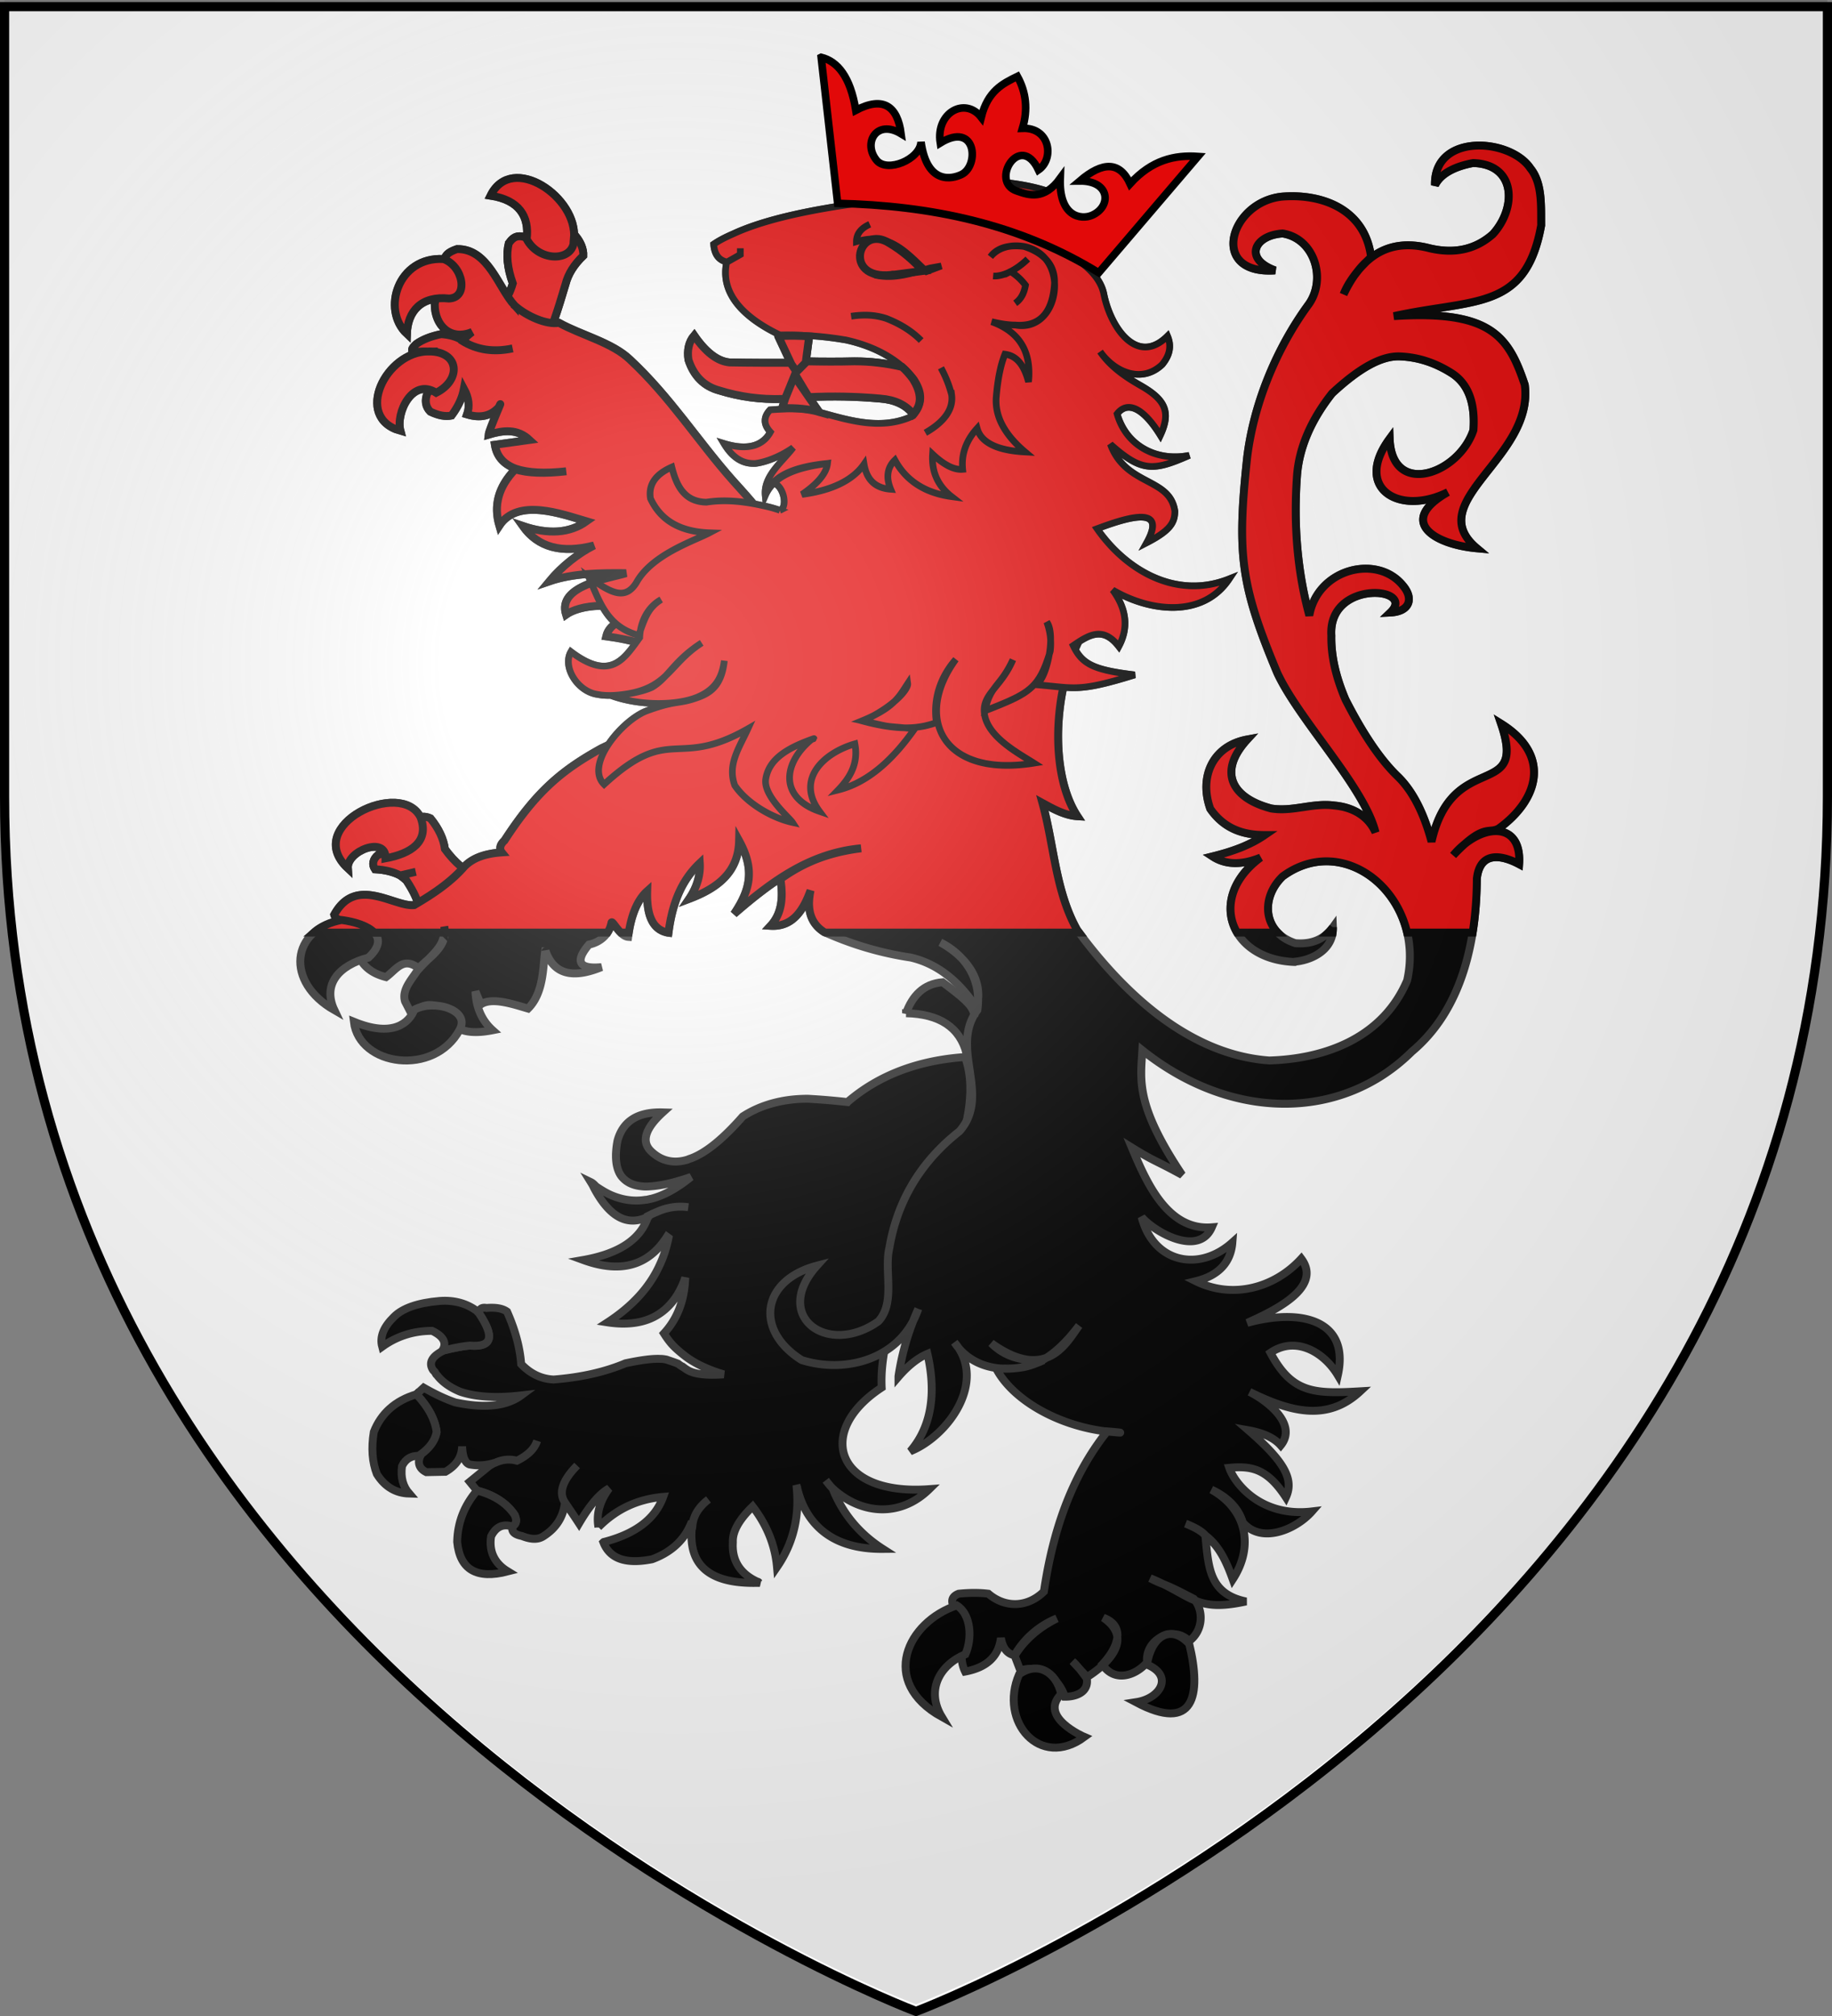 <svg xmlns="http://www.w3.org/2000/svg" xmlns:xlink="http://www.w3.org/1999/xlink" version="1.0" width="600" height="660"><rect width="100%" height="100%" fill="#808080" stroke="none"/><defs><linearGradient id="b"><stop style="stop-color:#fff;stop-opacity:.314" offset="0"/><stop style="stop-color:#fff;stop-opacity:.251" offset=".19"/><stop style="stop-color:#6b6b6b;stop-opacity:.125" offset=".6"/><stop style="stop-color:#000;stop-opacity:.125" offset="1"/></linearGradient><linearGradient id="a"><stop style="stop-color:#fd0000;stop-opacity:1" offset="0"/><stop style="stop-color:#e77275;stop-opacity:.659" offset=".5"/><stop style="stop-color:#000;stop-opacity:.323" offset="1"/></linearGradient><linearGradient id="d"><stop style="stop-color:#000;stop-opacity:1" offset="0"/><stop style="stop-color:#000;stop-opacity:0" offset="1"/></linearGradient><linearGradient id="c"><stop style="stop-color:#fff;stop-opacity:1" offset="0"/><stop style="stop-color:#fff;stop-opacity:0" offset="1"/></linearGradient><radialGradient cx="221.445" cy="226.331" r="300" fx="221.445" fy="226.331" id="f" xlink:href="#b" gradientUnits="userSpaceOnUse" gradientTransform="matrix(1.353 0 0 1.349 -77.63 -85.747)"/><pattern patternUnits="userSpaceOnUse" width="230" height="300" patternTransform="translate(1304.906 516)" id="e"><g style="stroke:#000;stroke-width:15;stroke-miterlimit:4;stroke-dasharray:none;stroke-opacity:1"><path style="opacity:1;fill:#fcef3c;fill-opacity:1;fill-rule:evenodd;stroke:#000;stroke-width:15;stroke-linecap:butt;stroke-linejoin:miter;stroke-miterlimit:4;stroke-dasharray:none;stroke-opacity:1;display:inline" d="M407.03 608.7c1.424-61.957 16.75-119.54 45.289-174.11 74.714-157.185 302.92-153.431 252.615 38.812-18.537 70.84-81.509 112.474-156.319 119.615 5.4-18.665 35.1-84.652 11.125-97.562-38.339 1.449-85.945 67.706-97.393 99.301-1.653 4.536-1.19 9.778-3.036 14.24" transform="matrix(.16 0 0 .162 .1 150.073)"/><g style="opacity:1;stroke:#000;stroke-width:15;stroke-miterlimit:4;stroke-dasharray:none;stroke-opacity:1;display:inline"><g style="fill:#fcef3c;fill-opacity:1;stroke:#000;stroke-width:15;stroke-miterlimit:4;stroke-dasharray:none;stroke-opacity:1"><path style="fill:#fcef3c;fill-opacity:1;fill-rule:evenodd;stroke:#000;stroke-width:15;stroke-linecap:butt;stroke-linejoin:miter;stroke-miterlimit:4;stroke-dasharray:none;stroke-opacity:1" d="M350.523 657.372c-1.425-61.956-16.751-119.54-45.29-174.108-74.714-157.186-302.92-153.432-252.615 38.81 18.537 70.84 81.509 112.475 156.319 119.616-5.4-18.665-35.1-84.652-11.124-97.562 38.338 1.449 85.944 67.705 97.392 99.301 1.653 4.536 1.19 9.778 3.036 14.24" transform="matrix(.16 0 0 .162 -6.051 142.87)"/><path style="fill:#fcef3c;fill-opacity:1;fill-rule:nonzero;stroke:#000;stroke-width:15;stroke-linecap:butt;stroke-linejoin:miter;stroke-miterlimit:4;stroke-dasharray:none;stroke-opacity:1" d="M393.626 57.12c-78.714 84.85-131.565 182.962-108.781 298.031 12.57 63.484 43.041 122.28 64.53 183.438 13.437 38.37 16.873 78.452 15.282 118.781h66.781c-3.196-40.626 3.807-79.998 15.282-118.781 20.474-61.538 51.625-119.906 64.53-183.438 24.129-118.779-32.506-208.36-108.437-297.656l-4.64-5.918-4.547 5.543z" transform="matrix(.16 0 0 .162 -6.051 142.87)"/><path style="fill:#fcef3c;fill-opacity:1;fill-rule:evenodd;stroke:#000;stroke-width:15;stroke-linecap:butt;stroke-linejoin:miter;stroke-miterlimit:4;stroke-dasharray:none;stroke-opacity:1" d="M331.345 704.401c-13.962 39.13-70.889 110.792-101.125 131.22-7.843 5.297 37.486-3.052 57.78-7.5 26.62-5.835 61.218-34.198 60.407-24.188-.075 45.838 12.811 122.324 46.406 157.468l3.182 3.388 3.287-3.388c33.578-39.17 46.238-108.042 46.406-157.468-.81-10.01 33.788 18.353 60.407 24.187 20.295 4.449 65.623 12.798 57.78 7.5-30.236-20.427-87.131-92.089-101.093-131.219H331.345z" transform="matrix(.16 0 0 .162 -6.051 142.87)"/><path style="fill:#fcef3c;fill-opacity:1;stroke:#000;stroke-width:15;stroke-miterlimit:4;stroke-dasharray:none;stroke-opacity:1" d="M239.352 655.379H557.24v51.503H239.352z" transform="matrix(.16 0 0 .162 -6.051 142.87)"/></g></g></g><g style="stroke:#000;stroke-width:15;stroke-miterlimit:4;stroke-dasharray:none;stroke-opacity:1"><path style="opacity:1;fill:#fcef3c;fill-opacity:1;fill-rule:evenodd;stroke:#000;stroke-width:15;stroke-linecap:butt;stroke-linejoin:miter;stroke-miterlimit:4;stroke-dasharray:none;stroke-opacity:1;display:inline" d="M407.03 608.7c1.424-61.957 16.75-119.54 45.289-174.11 74.714-157.185 302.92-153.431 252.615 38.812-18.537 70.84-81.509 112.474-156.319 119.615 5.4-18.665 35.1-84.652 11.125-97.562-38.339 1.449-85.945 67.706-97.393 99.301-1.653 4.536-1.19 9.778-3.036 14.24" transform="matrix(.16 0 0 .162 115.1 .073)"/><g style="opacity:1;stroke:#000;stroke-width:15;stroke-miterlimit:4;stroke-dasharray:none;stroke-opacity:1;display:inline"><g style="fill:#fcef3c;fill-opacity:1;stroke:#000;stroke-width:15;stroke-miterlimit:4;stroke-dasharray:none;stroke-opacity:1"><path style="fill:#fcef3c;fill-opacity:1;fill-rule:evenodd;stroke:#000;stroke-width:15;stroke-linecap:butt;stroke-linejoin:miter;stroke-miterlimit:4;stroke-dasharray:none;stroke-opacity:1" d="M350.523 657.372c-1.425-61.956-16.751-119.54-45.29-174.108-74.714-157.186-302.92-153.432-252.615 38.81 18.537 70.84 81.509 112.475 156.319 119.616-5.4-18.665-35.1-84.652-11.124-97.562 38.338 1.449 85.944 67.705 97.392 99.301 1.653 4.536 1.19 9.778 3.036 14.24" transform="matrix(.16 0 0 .162 108.949 -7.13)"/><path style="fill:#fcef3c;fill-opacity:1;fill-rule:nonzero;stroke:#000;stroke-width:15;stroke-linecap:butt;stroke-linejoin:miter;stroke-miterlimit:4;stroke-dasharray:none;stroke-opacity:1" d="M393.626 57.12c-78.714 84.85-131.565 182.962-108.781 298.031 12.57 63.484 43.041 122.28 64.53 183.438 13.437 38.37 16.873 78.452 15.282 118.781h66.781c-3.196-40.626 3.807-79.998 15.282-118.781 20.474-61.538 51.625-119.906 64.53-183.438 24.129-118.779-32.506-208.36-108.437-297.656l-4.64-5.918-4.547 5.543z" transform="matrix(.16 0 0 .162 108.949 -7.13)"/><path style="fill:#fcef3c;fill-opacity:1;fill-rule:evenodd;stroke:#000;stroke-width:15;stroke-linecap:butt;stroke-linejoin:miter;stroke-miterlimit:4;stroke-dasharray:none;stroke-opacity:1" d="M331.345 704.401c-13.962 39.13-70.889 110.792-101.125 131.22-7.843 5.297 37.486-3.052 57.78-7.5 26.62-5.835 61.218-34.198 60.407-24.188-.075 45.838 12.811 122.324 46.406 157.468l3.182 3.388 3.287-3.388c33.578-39.17 46.238-108.042 46.406-157.468-.81-10.01 33.788 18.353 60.407 24.187 20.295 4.449 65.623 12.798 57.78 7.5-30.236-20.427-87.131-92.089-101.093-131.219H331.345z" transform="matrix(.16 0 0 .162 108.949 -7.13)"/><path style="fill:#fcef3c;fill-opacity:1;stroke:#000;stroke-width:15;stroke-miterlimit:4;stroke-dasharray:none;stroke-opacity:1" d="M239.352 655.379H557.24v51.503H239.352z" transform="matrix(.16 0 0 .162 108.949 -7.13)"/></g></g></g></pattern></defs><path style="fill:#fff;fill-opacity:1;fill-rule:evenodd;stroke:none" d="M299.763 658.026s298.5-112.32 298.5-397.772V1.702h-597v258.552c0 285.452 298.5 397.772 298.5 397.772z"/><path d="M173.285 78.102c-3.368-1.315-4.88-.953-6.66 1.543-.894 3.678-.492 8.061 1.32 13.142-1.63 5.535-4.284 8.536-8.098 8.88l-.116.008c2.968 7.74.149 32.09 16.765 14.214 3.789-6.039 6.434-15.292 8.737-22.912.844-3.287 2.777-6.377 5.801-9.269.09-2.208-.888-4.485-2.52-6.466-6.772 1.487-6.028 7.82-15.23.86zM136.014 268.624c.427 2.167-.022 4.23-1.218 6.307-2.937 2.352-6.639 3.994-10.981 4.923-1.71 1.483-2.043 3.182-1.008 4.732 3.372.177 6.008.851 8.281 2.016l5.085-1.185-5.085 1.185c.635.471 1.398 1.06 2.036 1.652 2.59 3.938 4.04 7.173 4.233 9.949 2.493-.048 4.975-.58 7.317-1.712 4.795-2.873 9.09-5.735 12.377-9.06-4.41-1.85-8.105-5.04-11.33-9.45-.456-3.374-2.035-6.727-4.735-10.058-2.018-.926-3.633-.654-4.972.701z" style="fill:#fcef3c;fill-opacity:1;stroke:#000;stroke-width:2.59;stroke-miterlimit:4;stroke-opacity:1;stroke-dasharray:none"/><path d="M296.74 331.71c10.974.242 17.584 4.591 19.827 13.169 3.586-13.997 5.474-13.31-7.854-23.317-6.25.516-9.889 4.433-11.973 10.149z" style="fill:#000;fill-opacity:1;stroke:#313131;stroke-width:2.59;stroke-miterlimit:4;stroke-opacity:1;stroke-dasharray:none"/><g style="fill:#000;fill-opacity:1;stroke:#313131;stroke-opacity:1"><path d="M225.28 515.748c-1.197 6.461-.855 11.6 1.197 15.08.684 1.16 1.54 1.989 2.566 2.817 2.224 1.658 4.96 2.486 8.553 2.652 5.302 0 12.144-1.326 20.697-4.309-6.158 4.972-11.974 8.286-17.79 9.776-1.026.167-1.881.499-2.736.499-5.303.828-10.263 0-15.053-1.989-2.395-.996-4.79-2.486-7.013-3.977-.684-.661-1.368-1.49-2.395-1.989.513.829 1.027 1.658 1.369 2.486 7.013 13.258 15.052 17.568 24.289 13.092v-.331c1.026-.498 1.882-.995 2.737-1.326.342-.166.684-.332 1.197-.497 4.619-2.155 9.58-2.818 14.198-2.155-4.619-.663-9.58 0-14.198 2.155-.513.165-.855.331-1.197.497-.855.331-1.71.828-2.737 1.326v.33c-3.25 10.11-13 16.573-29.079 19.39 16.763 6.132 29.25 2.652 37.632-10.44l.684.497c-.855 4.143-2.053 8.119-3.763 11.766-4.619 10.44-12.658 19.058-23.605 26.184 8.552 1.327 15.907.331 21.552-2.816 5.987-3.314 10.605-9.114 13.342-17.235-.342 10.275-3.592 18.56-9.579 25.024 1.369 2.156 2.908 4.31 4.79 6.132 1.881 1.824 3.934 3.481 5.987 4.971 4.618 3.149 9.92 5.469 16.078 7.292-7.697.497-13.342 0-16.592-2.155-.855-.498-1.368-.996-1.881-1.327h-.171c-1.027-.661-1.71-1.158-1.882-1.326-2.566-.994-4.276-1.49-5.132-1.823-.855-.167-1.71-.331-2.907-.331-3.421-.166-8.553.497-15.566 1.989-9.066 3.811-19.671 6.297-32.329 7.29-2.908-.166-5.474-.829-7.868-1.987-2.395-1.16-4.619-2.818-6.671-4.972-.513-7.128-2.566-15.082-6.33-23.532-2.052-1.492-5.13-1.989-9.236-1.657-1.882-.332-2.908.165-3.421 1.823v.497c7.184 10.606 5.987 15.413-4.105 14.585-2.395.165-6.33.828-11.632 2.154-5.474 2.651-7.013 5.633-4.79 8.947l.514.499c.342.33.513.829.855 1.326l.342.331c2.395 3.147 5.987 5.633 10.434 7.458 6.842 2.318 15.908 2.982 27.369 1.657-6.5 4.804-16.25 5.966-29.592 3.147-3.934-1.326-8.724-3.48-14.198-6.629l-3.25 2.983c5.474 5.8 8.382 11.435 9.066 16.903-.684 3.812-3.079 7.126-7.184 10.11 0 .33 0 .498-.171.662-1.368 3.314-.342 5.8 2.737 7.292l8.552-.168c4.96-2.815 7.356-6.628 7.527-11.433.17 4.805 1.368 7.458 3.25 8.119 4.276.829 8.21.331 11.802-.829 3.25-1.49 6.5-1.657 9.58-.828 4.96-2.486 7.867-5.302 9.065-8.947-1.198 3.645-4.105 6.461-9.066 8.947-3.079-.829-6.329-.661-9.579.828-1.026.332-2.052.996-3.079 1.658l-8.552 6.96 3.25 3.977h.17c7.527 1.989 13.172 5.633 16.764 10.938 1.026 2.32.855 3.977-.855 4.971l-.172.167c-.513 2.319.856 3.645 4.277 4.31 3.763 1.49 7.013 1.822 9.579.165 5.815-3.644 9.065-8.783 9.75-15.245-2.908-4.31-1.198-9.777 5.473-16.572-6.67 6.795-8.381 12.262-5.473 16.572 1.197 1.823 3.42 4.972 6.329 9.445 4.789-8.119 9.236-13.424 13.513-15.744-4.277 5.8-5.816 11.6-4.79 17.4v.168-.167c8.04-8.119 17.619-12.595 29.079-13.588-3.592 9.944-12.487 16.572-26.513 20.217-.171 0-.171 0-.342.167 2.908 7.457 10.092 9.943 21.895 7.623 8.552-3.147 14.197-8.452 17.276-15.576l.855.166c.513-4.475 3.079-8.286 7.184-11.435-4.105 3.149-6.67 6.96-7.184 11.435-.171.663-.342 1.16-.342 1.823-1.368 16.739 8.553 24.692 29.592 24.196h1.026c-.342-.167-.513-.167-.513-.167-.171-.33-.342-.33-.513-.33-7.697-3.482-11.632-9.446-11.118-17.568v-.331c-.172-4.64 2.736-9.943 8.894-15.91 6.5 8.452 10.092 17.567 10.948 27.179 7.526-10.94 10.263-23.201 8.723-36.79.171.497.171.829.342 1.16 0 .33 0 .497.171.829.514 1.987 1.198 4.143 2.053 6.13 5.987 13.756 18.132 20.715 36.263 20.549-10.605-6.795-18.131-15.91-22.579-27.178-1.026-.994-2.052-2.319-3.079-3.644 1.027 1.325 2.053 2.651 3.08 3.644 12.568 11.653 30.263 13.277 43.446.333-42.234 3.167-51.417-26.007-21.398-45.623-2.337-46.309 51.516-109.752 37.479-148.43-21.381 1.49-39 8.286-52.855 20.218a321.672 321.672 0 0 0-17.79-1.491c-11.118 0-21.039 2.651-29.25 7.954-8.894 10.11-16.591 16.407-23.433 18.892-.685.166-1.198.497-1.882.662-5.987 1.657-11.29.331-15.566-3.645-4.79-4.31-3.25-10.274 4.96-17.732-11.29-.34-17.961 3.97-20.356 12.753zM179.118 140.7c-7.41-8.056-11.82-25.622-25.934-25.403-4.06 1.366-5.742 3.02-5.54 5.417-.147.077-.147.077-.052.22 6.639 4.934 12.487 15.777-.3 14.79-2.94-.173-3.74 1.754-4.109 4.28-.052 9.708 7.15 16.592 16.825 12.516-1.578 1.13-2.808 2.423-4.46 3.728-.17.017-.17.017-.15.181 6.704 4.19 14.237 5.298 22.79 3.475-8.553 1.823-16.086.714-22.79-3.475-.02-.165-.02-.165.15-.18-2.24-1.452-5.462-2.476-9.453-2.758-4.702.952-8.473 2.482-11.164 4.407-1.39 1.301-1.99 2.025-1.91 2.685-.11.51.44.79 1.33 1.038 4.892-.804 8.604.006 11.155 2.594 3.102 5.702 1.343 11.039-5.509 15.532-1.47 3.475-.94 6.424 1.212 8.551 3.472 1.666 6.653 2.36 9.504 1.753 3.11-4.133 4.86-8.136 5.59-12.04 2.221 4.12 2.682 7.91 1.402 11.534 5.893 1.766 10.594.814 14.235-3.204 2.93-6.175-4.259 9.78-4.53 12.27 6.708-1.994 12.883-2.692 18.358 2.402l-15.566 2.164c.812 5.256 3.993 8.784 9.396 10.764 5.382 1.816 13.005 2.25 22.678 1.152-9.673 1.097-17.525.893-22.907-.923-7.642 7.903-9.812 16.24-7.16 25.318 8.27-12.523 27.733-5.293 39.165-1.934-7.602 5.398-17.166 5.985-28.65 2.09 6.854 9.675 17.518 12.482 32.033 8.752-7.013 3.472-14.549 9.407-20.065 16.099 10.759-3.685 22.938-3.762 34.482-3.651-7.765 2.377-31.116 5.539-26.986 18.598 5.696-4.072 22.629-7.304 38.705 2.777-10.304-2.413-19.059.149-20.657 6.988 24.901 3.33 28.484 10.189 54.704 22.349 53.585-20.47 45.84-42.661 13.561-79.255-3.642-4.484-7.624-8.935-11.396-13.072-15.55-17.506-28.126-37.496-46.165-54.262-8.024-7.743-22-11.023-31.957-16.564-5.552 1.034-14.652-3.037-19.865-7.703z" style="fill:#000;fill-opacity:1;stroke:#313131;stroke-width:3.552;stroke-miterlimit:4;stroke-opacity:1;stroke-dasharray:none" transform="matrix(.729 0 0 .729 38.002 -2.505)"/><path d="M635.435 79.032c-9.004-13.575-43.488-16.001-42.9 7.566 2.788-5.682 9.895-8.603 17.106-9.943 19.424.476 19.717 20.202 8.896 31.984-7.697 6.794-17.105 8.949-28.394 6.297-19.015-4.967-30.934 4.33-38.66 20.715 2.566-6.629 7.217-11.906 12.349-16.711-2.562-21.004-21.302-28.721-40.058-27.205-23.44 2.467-32.94 35.176-3.08 33.144-14.28-5.138-9.365-15.82 3.42-16.572 14.335 2.283 19.7 20.36 11.803 31.653-14.71 20.052-24.864 44.954-27.772 69.149-4.605 43.133-2.918 57.13 13.53 96.474 9.874 21.34 39.239 51.354 44.176 71.689-3.349-7.595-10.518-11.396-18.473-12.098-9.738-1.33-18.676 2.89-28.395 1.326-17.754-4.665-24.145-16.438-10.776-30.99-15.667 2.878-21.695 16.949-16.592 31.154 6.02 8.688 14.317 11.768 24.462 11.768-7.079 4.865-15.172 7.558-23.436 9.611 5.814 3.812 13 3.976 21.553.498-24.189 17.845-13.907 45.722 15.052 46.898h.173c.171-.165.342-.165.683-.165 8.531-1.014 16.96-6.16 16.592-15.412-3.935 5.468-9.75 7.787-16.933 7.126-14.497-4.755-15.757-20.283-5.644-29.997 28.313-20.783 64.237 9.698 55.933 46.733-10.772 25.4-36.083 35.186-61.92 35.96-36.359-2.59-65.927-30.748-86.381-58.664-9.808-17.579-10.272-37.93-15.566-57.006 4.167 2.274 9.86 5.615 15.737 5.965-15.321-23.184-10.148-75.923 13.888-96.898-57.946-40.54-121.897 16.291-227.702 66.407-17.548 9.703-29.078 19.028-43.618 41.43-2.052 1.823-2.395 3.811-1.197 5.301-7.184.499-12.83 2.32-16.763 6.299-6.168 7.12-14.204 12.495-22.58 17.4-9.048.961-26.174-13.521-35.92 4.308.342 1.325 1.368 2.154 3.592 2.651 8.902.672 13.376 7.427 6.5 13.094 1.54 6.463 5.987 10.44 13.171 12.263 4.71-3.453 7.782-9.451 14.882-3.771 5.561-6.258 12.194-10.064 11.289-18.933 1.729 8.424-5.668 13.116-11.29 18.408-2.44 4.574-8.095 9.544-6.328 15.232l3.42 6.628c5.261-9.699 17.24-3.814 19.158 4.64 3.593 2.654 9.237 3.15 16.764 1.658-5.105-4.563-7.472-10.718-7.698-17.4l2.395 5.8c5.132-3.48 15.4.225 21.216 1.883 7.184-7.126 6.665-18.953 7.692-25.746.17 0 .17 0 .17-.167 3.593 10.275 11.803 12.76 25.145 7.292-10.092.994-12.144-2.486-5.644-10.11 5.033-1.055 9.052-4.492 10.092-9.777.248-1.747 3.65 6.013 7.526 6.298 1.197-9.612 4.105-16.572 8.553-20.55-.342 11.435 2.737 17.568 9.579 18.728 1.55-11.952 5.129-22.912 14.026-31.32.342 5.302-1.198 10.771-4.79 16.074 13.202-4.988 22.143-12.157 22.47-26.14 7.013 12.76 5.24 21.83-2.285 32.935 17.156-14.861 34.286-27.413 57.13-29.498-14.45 1.825-25.545 6.124-36.262 13.78 1.54 9.614 0 16.215-4.447 21.02 10.2.623 14.87-7.442 17.96-15.907-1.882 8.783.171 14.915 6.158 18.727 12.487 5.632 25.487 9.446 38.829 11.433 13.002 3.012 22.385 11.66 29.592 22.54 3.581-13.012-5.507-23.41-16.25-29.333 11.717 5.886 18.607 17.2 16.607 30.405-12.745 17.195 6.469 38.023-8.058 54.443-17.167 13.462-27.848 30.952-31.474 52.366-2.457 10.288 2.914 24.605-4.96 32.978-22.784 16.116-48.043-2.32-27.54-25.027-24.928 6.542-28.202 29.017-6.842 42.426 20.803 6.462 45.137-1.264 52.342-23.037a114.306 114.306 0 0 0-8.895 30.327v.167c4.277-4.971 8.724-8.453 13-10.274 3.506 15.2 2.933 31.463-7.697 43.75 17.11-6.882 34.6-31.402 19.84-48.888 8.788 13.213 26.119 14.492 39.964 8.023-9.09.437-17.019-1.24-23.418-7.684 25.15 18.029 34.147-.843 39.466-7.93-15.902 21.103-27.264 19.27-37.274 19.286 7.356 14.086 27.617 25.59 49.168 28.242 8.276.836 9 .7.715 0-16.606 20.826-24.596 45.958-28.423 71.924-7.3 7.2-17.373 7.496-24.976.993-3.934-.497-8.38-.497-13.342 0-2.566.994-3.42 2.651-2.566 4.971 2.908.829 4.96 2.983 6.158 6.298.855 3.481.515 6.628-.682 9.777-.173.332-.173.497-.342.829-1.71 4.804-1.54 9.28.342 13.09 9.75-1.823 15.052-6.795 16.077-15.08.855 4.805 3.08 7.291 6.329 7.788 4.405-7.224 11.003-12.67 18.815-16.572-7.937 3.177-14.846 9.203-19.017 16.572l2.598 6.795c9.093-2.957 17.159 3.35 20.013 11.766 5.687.088 11.511-2.609 9.577-9.28l-6.157-6.63c2.28 1.985 4.38 4.954 6.157 7.345 10.323-6.387 21.326-17.612 7.698-26.9 10.815 4.065 5.804 14.405-.422 20.96 5.227 8.106 14.616 5.38 20.091-.909-1.133-10.191 11.662-16.912 18.816-9.61h.171c6.261-4.737 6.529-13.714 2.021-18.89-14.808-7.84-12.78-5.735-19.641-9.282 18.938 7.697 20.213 15.443 43.105 10.44-16.685-3.431-16.896-15.394-18.303-29.662-1.368-1.657-4.276-3.482-8.894-5.303 4.618 1.823 7.526 3.646 8.894 5.303 6.428 4.802 9.671 12.387 12.316 19.72 9.9-15.196 5.84-31.7-9.579-40.27 6.382 2.897 12.015 7.753 14.042 14.612 8.235 10.044 23.967 3.303 31.114-4.832-22.499 2.671-34.574-12.12-37.147-19.59 9.897-.909 16.98.252 25.455 13.249 3.763-8.119-.793-16.197-16.872-30.116 6.502 1.16 11.46 3.315 14.54 6.795 7.75-9.545-6.28-20.177-14.027-24.03 17.964 8.818 34.803 13.7 49.76-.26-20.714 1.206-30.707.883-40.35-17.306 11.292-7.686 23.98-.398 30.274 10.109 5.48-24.769-16.365-30.243-40.708-23.532 9.309-4.294 34.536-15.115 24.29-28.834-12.215 13.33-31.022 18.192-47.382 10.108 10.263-2.486 15.737-8.452 16.422-17.401-15.029 13.486-35.434 9.149-40.757-11.372 6.032 6.936 25.73 17.912 31.519 4.58-20.03 1.604-29.499-20.506-35.921-35.796 10.44 6.462 10.17 5.455 22.58 12.263-21.146-31.582-18.627-42.664-17.866-55.96 40.104 32.017 89.606 31.819 121.063.598 20.011-16.738 29.032-44.237 29.201-77.714 1.365-11.98 10.523-10.944 18.989-6.463 1.35-19.959-17.72-18.313-29.623-3.951 13.87-14.833 16.02-9.379 20.572-12.115 17.245-12.454 24.064-32.59.947-47.014 11.968 35-21.76 11.03-31.238 52.97-3.421-12.761-8.382-22.54-14.882-29.002-8.04-7.624-15.908-19.389-23.776-34.8-4.447-10.441-6.5-19.887-6.327-28.67-1.594-25.48 38.582-21.975 26.511-10.44 8.857-.449 10.521-6.461 5.472-12.264-11.52-13.99-38.114-7.53-41.908 13.59-5.302-19.556-7.182-40.602-5.472-63.305 1.027-12.098 6.158-24.361 15.735-36.459 12.147-11.269 22.066-16.903 30.45-16.572 8.21.332 15.907 2.818 23.432 7.623 7.357 4.806 10.436 13.424 9.58 25.521-6.602 19.73-36.628 30.392-37.633 3.812-16.367 22.216 4.253 34.907 26.171 24.03-22.975 13.107-6.16 23.456 13 25.188-25.12-20.992 25.833-40.586 21.554-73.413-7.284-21.772-15.26-33.635-58.841-30.824 36.296-7.974 59.202-2.214 66.197-40.767-.101-8.297.64-18.979-4.826-25.628z" style="fill:#000;fill-opacity:1;stroke:#313131;stroke-width:3.552;stroke-miterlimit:4;stroke-opacity:1;stroke-dasharray:none" transform="matrix(.729 0 0 .729 38.002 -2.505)"/><path d="M376.6 86.599c-12.256 6.183-26.431 5.746-39.342 7.623h-.17c-26.685 3.48-46.698 8.12-59.869 14.252-3.42 1.491-6.329 2.982-8.723 4.64.342 4.474 2.223 7.126 5.815 7.954v.166l6.158-3.48v-2.817 2.817l-6.158 3.48c-3.329 15.982 11.015 26.448 23.948 32.647 9.751-.094 19.465.49 29.078 2.154h.172c11.816 2.517 23.615 7.992 31.131 17.732 3.957 6.051 3.989 11.076-.513 16.406-13.685 6.52-27.829 2.328-41.566-1.492-7.43-2.154-15.147-1.765-22.75-1.16-3.079 3.315-2.907 6.63.172 9.944-3.593 6.463-10.606 8.286-20.869 5.137 3.763 6.297 8.382 9.28 14.198 8.949 5.131-.663 11.759-3.448 16.89-7.093-4.877 6.416-13.377 12.748-12.528 21.484 4.56-10.53 17.926-12.962 27.966-14.391-.513 4.474-4.447 9.114-11.46 13.92 13.684-1.823 22.92-6.463 27.881-13.589 1.198 7.126 5.132 10.772 11.974 11.269-2.224-5.303-1.54-9.778 1.881-13.092 4.961 9.115 13.342 14.75 25.485 16.406-6.157-4.806-9.065-11.103-8.552-19.057 5.304 4.971 9.75 7.125 13.513 6.794-.684-6.794 1.54-12.926 6.5-18.395 1.71 6.298 8.895 9.943 21.554 10.606-9.408-7.954-13.513-16.075-13.001-24.36.684-8.452 2.052-14.915 3.934-19.555 5.131.662 8.552 4.64 10.605 12.429 1.368-13.59-4.104-22.538-16.592-27.013 3.594.829 7.184 1.492 10.605 1.492 12.129.936 16.724-6.792 17.618-18.23.64-9.125-5.467-14.447-13.684-17.068-5.574-.898-11.336.178-15.052 4.64 3.48-4.731 9.618-5.337 15.052-4.64 21.503 4.23 16.013 39.106-3.934 35.298-3.42 0-7.013-.663-10.605-1.492 12.488 4.475 17.96 13.424 16.592 27.013-2.053-7.79-5.474-11.767-10.605-12.43-1.882 4.64-3.249 11.104-3.935 19.556-.513 8.285 3.594 16.406 13.002 24.36-12.658-.663-19.844-4.308-21.554-10.606-4.959 5.469-7.184 11.6-6.5 18.395-3.763.331-8.21-1.823-13.513-6.794-.513 7.954 2.395 14.251 8.552 19.057-12.144-1.657-20.526-7.291-25.485-16.406-3.42 3.314-4.105 7.789-1.881 13.092-6.842-.497-10.776-4.143-11.974-11.269-4.96 7.126-14.197 11.766-27.881 13.589 7.013-4.806 10.947-9.446 11.46-13.92-11.631 1.16-20.055 3.924-24.503 8.73 4.936 1.088 6.766 11.104 3.122 12.316a58.04 58.04 0 0 0-7.184-1.989c-8.724-1.988-17.277-2.974-25.83-1.648-9.838-.167-13.424-7.214-15.565-15.752-7.184 3.148-10.605 7.788-9.579 14.086 4.619 9.943 13.342 14.914 26.513 15.412-6.831 3.607-25.831 9.68-32.842 22.372-4.96 7.954-11.143 4.956-21.381-2.486 4.905 11.214 8.21 22.316 22.432 26.179 2.75-7.866 4.203-12.418 10.068-16.07-6.261 3.488-9.363 10.222-9.627 17.071-6.81 9.249-12.903 19.947-30.901 6.345-3.925 6.8 2.941 17.984 12.11 19.196 6.922 1.371 18.627-.621 24.252-3.19 7.585-4.46 9.605-11.753 22.395-19.978-15.97 10.264-14.772 22.334-40.73 23.65 13.09 4.82 30.08 4.473 39.043.606 8.524-3.677 10.877-9.426 11.852-16.25-1.05 9.844-5.022 13.887-11.155 16.223-9.585 3.65-9.556 1.116-23.555 6.238-11.073 4.05-28.186 24.29-19.294 33.073 29.979-27.588 32.223-6.481 64.61-24.986-4.077 8.907-9.286 16.093-5.919 25.448 5.474 8.119 16.866 14.656 25.932 16.645-1.438-2.236-13.174-11.947-12.015-19.49 1.378-8.96 9.62-13.821 20.567-17.797 1.465-.503 1.463-.509 0 0-12.955 10.731-14.477 26.094 3.592 32.315-10.776-14.474 1.897-26.289 15.886-30.328 1.6 8.426-1.776 14.799-7.504 20.718 14.664-3.658 25.77-15.337 34.359-27.474-16.615-1.649-8.562-.358-23.532-3.62 14.387-5.918 16.573-10.871 20.412-16.682.326 2.383-5.89 10.174-20.135 16.843 18.254 4.939 26.746 2.793 33.025.685-1.598-10.506 1.774-20.524 8.724-28.418-18.898 25.918-6.486 53.274 35.108 46.6-7.101-4.517-20.591-11.62-22.213-21.887-1.44-9.11 7.461-11.98 12.763-24.549-5.578 12.158-10.427 11.566-12.465 22.916 19.958-7.835 24.088-9.81 29.228-26.728.58-4.465 0-8.885-1.54-13.091 4.388 5.844-.442 27.725-5.383 28.091 17.958 1.374 18.876 3.686 44.874-4.376-18.376-2.238-23.6-4.7-27.638-13.167 7.161-4.889 13.406-8.701 20.48.39 4.447-8.285 3.592-16.737-2.737-25.354 16.44 9.697 40.423 12.88 52.342-4.972-23.427 9.34-46.011-3.398-59.357-22.538 15.793-5.934 31.293-9.93 22.318 6.263 10.605-5.469 12.617-9.041 12.617-14.178-2.21-15.251-21.953-11.082-28.95-30.035 14.088 12.638 19.407 12.06 35.45 5.007-14.4 2.9-28.276-4.022-32.433-18.636 4.617-5.966 11.715-2.818 19.412 9.611 4.96-10.606 2.032-16.034-8.572-22.165-7.08-4.017-13.848-8.624-18.475-15.412 6.57 9.39 18.867 14.406 27.883 5.8 3.421-4.143 4.276-8.286 2.393-12.76-13.58 13.508-25.477-3.545-28.566-18.727-1.026-5.303-4.616-10.109-10.603-14.583 9.235-1.16 14.197-4.143 14.88-9.115-4.448 2.155-8.893 2.983-13.512 1.989-3.763-6.96-9.75-12.429-18.133-16.075-4.617-1.491-9.387-1.053-14.88-.994-2.885.562-2.865.65 0 0 55.98.502-2.96-17.484-24.973-10.271zm24.632 39.11c-2.739 1.325-5.304 1.822-7.184 1.657 1.881.165 4.447-.332 7.184-1.658.342-.165.513-.331.682-.331 2.566-1.326 5.132-3.149 7.698-5.635-2.566 2.486-5.132 4.31-7.698 5.635 2.566 1.657 4.619 3.48 6.671 6.132-.684 3.811-2.052 6.297-4.618 8.12 2.566-1.823 3.934-4.309 4.618-8.12-2.052-2.652-4.105-4.475-6.67-6.132-.17 0-.341.166-.683.331zM340.23 110.74c9.96-.013 17.107 8.202 23.884 14.637l6.67-2.486-5.034.9c-8.047 2.314-16.084 5.055-24.386 3.243-7.301-3.381-8.18-10.63-1.71-15.909-2.37-.09-4.721.244-7.014.829 0-3.315 1.882-5.966 5.987-7.79-4.105 1.824-5.987 4.475-5.987 7.79 2.285-.676 5.226-1.214 7.59-1.214zm35.173 69.987c-1.026-3.977-2.566-7.954-4.79-12.097 2.224 4.143 3.764 8.12 4.79 12.097.855 6.298-3.079 12.098-11.8 17.07 8.721-4.972 12.655-10.772 11.8-17.07zm-13.684-24.36c-4.447-4.475-9.75-7.624-15.737-9.944-5.131-1.657-10.263-1.796-15.737-.967 5.474-.829 10.606-.69 15.737.967 5.987 2.32 11.29 5.469 15.737 9.943z" style="fill:#000;fill-opacity:1;stroke:#313131;stroke-width:3;stroke-miterlimit:4;stroke-opacity:1;stroke-dasharray:none" transform="matrix(.729 0 0 .729 38.002 -2.505)"/></g><path d="M291.82 90.025c.373-.12.748-.12 1.246-.12l9.255-1.209c-3.242-3.383-6.511-6.403-11-9.06-10.215-6.596-15.508 12.035.498 10.389zM260.743 123.127l4.142 6.886c7.731-.363 15.462-.242 23.443.483 4.738.363 8.355 2.054 10.724 5.074 2.993-3.02 2.868-6.886-.125-11.598-.998-1.329-2.12-2.657-3.491-3.866-5.238-1.208-10.475-1.812-15.588-1.812-4.987.121-10.225.121-15.96 0l-2.993 3.02-1.746-2.536c-7.108 0-13.842 0-20.201-.121-3.99-.363-7.856-3.383-11.597-8.82-1.746 2.055-2.37 4.833-1.87 7.974 1.745 5.316 5.112 8.698 10.1 10.027 6.609 2.054 13.467 3.02 20.824 2.779.25-.12.5-.12.749-.12l3.589-7.37z" style="fill:#fcef3c;fill-opacity:1;stroke:#000;stroke-width:2.59;stroke-miterlimit:4;stroke-opacity:1;stroke-dasharray:none"/><g style="fill:#fcef3c"><path d="m323.857 146.256 1.54-11.766c-4.106-.331-8.725-.331-13.514-.166l-.171-.165h-.171v.331l5.815 12.429 2.395 3.48 4.105-4.143zM325.225 161.78l-6.5-9.446-4.105 10.109-1.369 4.308c6.33-.165 11.974.332 16.592 1.658l-4.618-6.63z" style="fill:#fcef3c;fill-opacity:1;stroke:#000;stroke-width:3.552;stroke-miterlimit:4;stroke-opacity:1;stroke-dasharray:none" transform="matrix(.729 0 0 .729 27.796 12.075)"/></g><g style="fill:#000;fill-opacity:1;stroke:#313131;stroke-opacity:1"><path d="M205.714 110.8c1.948-18.697-27.914-39.029-37.455-19.51 12.822 1.992 17.459 9.251 16.232 19.552 5.674 10.608 21.594 10.22 21.223-.043zM147.068 119.752c-20.366-1.1-27.955 22.764-16.39 33.611.347-10.18 6.441-17.158 18.951-15.863 9.007-.376 6.316-14.684-2.561-17.748zM140.422 161.262c-19.246-.09-33.877 29.704-12.658 35.63-2.15-8.07 5.405-23.96 16.079-17.07 11.415-5.753 10.593-18.653-3.421-18.56zM136.824 370.506c-8.637-17.59-53.4 3.538-32.67 22.869-.555-7.812 17.292-14.726 16.933-4.475 11.406-2.109 19.811-7.485 15.737-18.394zM377.719 724.402c-22.171 7.345-35.136 34.239-6.716 50.082-7.13-11.782-1.346-23.14 10.605-28.172 3.068-7.022 2.592-17.865-3.889-21.91zM405.71 755.367c-9.187 21.185 9.431 42.77 29.342 28.1 0 0-20.864-8.857-10.432-19.224-2.204-10.143-10.763-14.861-18.91-8.876zM463.167 750.968c11.877 4.825 6.446 15.165-4.96 16.905 26.122 13.876 29.549-2.939 23.947-26.184-8.825-9.53-17.28-2.61-18.987 9.279zM147.28 609.876c5.303-1.325 9.237-1.988 11.632-2.154 10.092.829 11.29-3.977 4.105-14.585l-.342-.33c-.171 0-.171-.331-.171-.331-4.619-3.646-10.434-5.303-17.105-4.806-9.921.829-16.763 3.314-20.527 7.126-4.618 4.474-6.5 8.949-5.302 13.425 6.67-4.806 14.197-7.126 22.408-7.126 5.302 2.486 6.842 5.633 4.447 9.114l2.566-.996c-.684.166-1.198.498-1.71.663zM134.964 629.597c-9.578 2.817-15.907 8.617-19.157 16.903-1.198 7.292-.685 13.59 1.368 18.892 3.592 5.8 8.553 8.618 14.54 8.784-2.737-3.15-3.935-7.126-3.25-12.264 1.539-3.314 4.276-4.971 8.21-4.64.171-.165.171-.331.171-.661 4.105-2.985 6.5-6.3 7.184-10.11-.684-5.47-3.592-11.104-9.065-16.904zM162.333 672.85h-.171c-5.816 6.794-8.724 14.417-8.895 23.033 1.197 12.43 8.724 16.903 22.75 13.258-5.987-3.645-8.553-8.948-7.526-15.744 2.052-4.143 5.131-5.8 9.408-4.472h.17c0-.168 0-.168.172-.168 1.71-.994 1.881-2.651.855-4.971-3.592-5.302-9.237-8.948-16.763-10.936zM134.007 456.89c8.741-4.858 25.44.074 20.33 9.043-11.342 21.092-45.142 16.402-47.5-3.653 17.761 7.295 24.904.372 27.17-5.39zM101.329 416.576c-22.694 4.263-25.51 27.766-3.209 40.522-5.575-11.75 2.203-20.223 15.283-23.602 10.6-9.83-.39-15.35-12.074-16.92z" style="fill:#000;fill-opacity:1;stroke:#313131;stroke-width:3.552;stroke-miterlimit:4;stroke-opacity:1;stroke-dasharray:none" transform="matrix(.729 0 0 .729 38.002 -2.505)"/></g><g style="display:inline"><g style="fill:#e20909"><path d="M173.285 78.102c-3.368-1.315-4.88-.953-6.66 1.543-.894 3.678-.492 8.061 1.32 13.142-1.63 5.535-4.284 8.536-8.098 8.88l-.116.008c2.968 7.74.149 32.09 16.765 14.214 3.789-6.039 6.434-15.292 8.737-22.912.844-3.287 2.777-6.377 5.801-9.269.09-2.208-.888-4.485-2.52-6.466-6.772 1.487-6.028 7.82-15.23.86zM136.014 268.624c.427 2.167-.022 4.23-1.218 6.307-2.937 2.352-6.639 3.994-10.981 4.923-1.71 1.483-2.043 3.182-1.008 4.732 3.372.177 6.008.851 8.281 2.016l5.085-1.185-5.085 1.185c.635.471 1.398 1.06 2.036 1.652 2.59 3.938 4.04 7.173 4.233 9.949 2.493-.048 4.975-.58 7.317-1.712 4.795-2.873 9.09-5.735 12.377-9.06-4.41-1.85-8.105-5.04-11.33-9.45-.456-3.374-2.035-6.727-4.735-10.058-2.018-.926-3.633-.654-4.972.701z" style="fill:#e20909;fill-opacity:1;stroke:#000;stroke-width:2.59;stroke-miterlimit:4;stroke-opacity:1;stroke-dasharray:none"/><path d="M168.579 100.065c-5.401-5.872-8.618-18.678-18.906-18.518-2.96.995-4.186 2.202-4.038 3.949-.108.056-.108.056-.039.16 4.84 3.597 9.104 11.501-.218 10.783-2.143-.127-2.727 1.278-2.996 3.12-.038 7.076 5.212 12.094 12.265 9.123-1.15.825-2.047 1.767-3.25 2.718-.124.012-.124.012-.11.132 4.887 3.054 10.379 3.862 16.614 2.533-6.235 1.33-11.727.521-16.614-2.533-.014-.12-.014-.12.11-.132-1.634-1.058-3.982-1.804-6.892-2.01-3.428.694-6.177 1.81-8.138 3.213-1.014.948-1.451 1.477-1.393 1.957-.08.372.321.577.97.757 3.566-.586 6.272.004 8.132 1.891 2.261 4.157.979 8.047-4.016 11.323-1.072 2.533-.685 4.683.883 6.234 2.531 1.214 4.85 1.72 6.928 1.277 2.268-3.013 3.544-5.93 4.076-8.776 1.62 3.003 1.955 5.766 1.022 8.407 4.296 1.288 7.723.594 10.377-2.335 2.137-4.502-3.105 7.13-3.302 8.945 4.89-1.454 9.391-1.963 13.383 1.75l-11.348 1.578c.592 3.832 2.911 6.404 6.85 7.847 3.923 1.324 9.48 1.64 16.532.84-7.052.8-12.776.651-16.7-.672-5.57 5.76-7.152 11.838-5.218 18.456 6.028-9.13 20.217-3.859 28.55-1.41-5.541 3.936-12.513 4.363-20.886 1.523 4.997 7.054 12.771 9.1 23.353 6.381-5.113 2.53-10.607 6.858-14.627 11.736 7.842-2.686 16.72-2.743 25.137-2.662-5.66 1.734-22.684 4.038-19.673 13.559 4.152-2.969 16.496-5.325 28.216 2.024-7.512-1.759-13.894.109-15.059 5.094 18.153 2.428 20.765 7.428 39.88 16.293 39.062-14.922 33.416-31.1 9.885-57.778-2.655-3.268-5.558-6.513-8.308-9.529-11.335-12.762-20.503-27.334-33.654-39.557-5.85-5.644-16.038-8.036-23.296-12.075-4.048.754-10.682-2.214-14.482-5.615v-.001z" style="fill:#e20909;fill-opacity:1;stroke:#000;stroke-width:2.59;stroke-miterlimit:4;stroke-opacity:1;stroke-dasharray:none"/><path d="M484.313 47.656c-7.586.054-14.572 3.842-14.344 12.969 2.032-4.142 7.212-6.273 12.469-7.25 14.16.347 14.357 14.724 6.468 23.313-5.611 4.953-12.457 6.526-20.687 4.593-8.653-2.26-15.27-.446-20.406 4.125.408-.402.8-.826 1.218-1.219-1.867-15.311-15.514-20.918-29.187-19.812-17.088 1.798-24.018 25.637-2.25 24.156-10.41-3.746-6.821-11.546 2.5-12.094 10.45 1.665 14.35 14.861 8.594 23.094-10.724 14.618-18.13 32.768-20.25 50.406-3.357 31.445-2.116 41.631 9.875 70.313 7.197 15.557 28.587 37.458 32.187 52.281-2.441-5.536-7.67-8.3-13.469-8.812-7.099-.97-13.602 2.108-20.687.969-12.943-3.401-17.59-11.986-7.844-22.594-11.421 2.098-15.845 12.331-12.125 22.687 4.389 6.334 10.448 8.594 17.844 8.594-5.16 3.547-11.07 5.503-17.094 7 4.238 2.779 9.484 2.91 15.719.375-10.125 7.47-11.953 17.34-7.688 24.563h13.313c-4.82-4.955-4.068-12.938 1.625-18.407 16.425-12.057 36.342-.444 40.75 18.406h21.469c.888-5.575 1.343-11.493 1.375-17.687.995-8.733 7.672-7.985 13.843-4.719.85-12.567-9.41-13.351-17.812-6.594a58.279 58.279 0 0 0-3.781 3.72 26.292 26.292 0 0 1 3.78-3.72c6.792-6.06 8.338-3.41 11.188-5.125 12.572-9.078 17.571-23.734.719-34.25 8.724 25.516-15.872 8.021-22.781 38.594-2.494-9.302-6.106-16.414-10.844-21.125-5.86-5.558-11.608-14.14-17.344-25.375-3.242-7.61-4.75-14.503-4.625-20.906-1.161-18.575 28.144-16.002 19.344-7.594 6.456-.326 7.681-4.707 4-8.937-8.398-10.2-27.797-5.49-30.563 9.906-3.865-14.256-5.246-29.605-4-46.156.749-8.82 4.487-17.775 11.47-26.594 8.854-8.215 16.107-12.304 22.218-12.063 5.985.242 11.577 2.06 17.063 5.563 5.363 3.503 7.623 9.775 7 18.594-4.813 14.383-26.705 22.158-27.438 2.781-11.931 16.196 3.084 25.43 19.063 17.5-16.75 9.556-4.468 17.112 9.5 18.375-18.313-15.303 18.806-29.6 15.687-53.531-5.31-15.872-11.105-24.518-42.875-22.469 26.46-5.813 43.15-1.614 48.25-29.719-.073-6.048.454-13.809-3.531-18.656-3.077-4.639-10.213-7.516-16.906-7.469zm-36.657 37.875c-.909.9-1.796 1.819-2.625 2.781-.2.233-.368.482-.562.72-.308.4-.643.795-.938 1.218-1.285 1.842-2.444 3.885-3.5 6.125.867-2.24 2.097-4.245 3.5-6.125.307-.41.613-.822.938-1.219.185-.24.372-.487.562-.719a25.798 25.798 0 0 1 2.625-2.78zM332.25 186.5c-35.012-.343-76.196 30.497-135.25 58.469-12.793 7.074-21.182 13.888-31.781 30.219-1.497 1.328-1.748 2.788-.875 3.875-5.238.363-9.351 1.693-12.219 4.593-4.496 5.19-10.363 9.08-16.469 12.656-6.596.7-19.082-9.84-26.187 3.157.25.966 1.004 1.575 2.625 1.937 3.538.267 6.073 1.85 6.875 3.906h26.562a10.7 10.7 0 0 0-.031-1.968c.143.698.204 1.336.188 1.969h53.28a8.922 8.922 0 0 0 1.282-3.188c.126-.883 1.38 1.534 3.063 3.188h2.625c.972-6.27 3.014-10.896 6.03-13.594-.243 8.156 1.892 12.613 6.657 13.594h.313c1.134-8.69 3.779-16.636 10.25-22.75.249 3.865-.882 7.852-3.5 11.718 9.623-3.636 16.136-8.87 16.375-19.062 5.112 9.302 3.83 15.904-1.657 24 12.507-10.834 24.971-19.98 41.625-21.5-10.534 1.33-18.624 4.48-26.437 10.062 1.122 7.008.023 11.81-3.219 15.313 7.437.453 10.84-5.423 13.094-11.594-1.372 6.403.104 10.878 4.469 13.656.123.056.25.101.375.156h83.125c-.225-.303-.466-.603-.688-.906-7.15-12.815-7.484-27.625-11.344-41.531 3.038 1.658 7.185 4.089 11.469 4.344-11.169-16.901-7.397-55.365 10.125-70.656-9.9-6.927-20.032-9.958-30.75-10.063zm104.281 117.063a13.502 13.502 0 0 1-1.5 1.75h1.406c.075-.557.118-1.146.094-1.75z" style="fill:#e20909;fill-opacity:1;stroke:#000;stroke-width:2.59;stroke-miterlimit:4;stroke-opacity:1;stroke-dasharray:none"/><path d="M312.543 60.626c-8.934 4.507-19.268 4.189-28.68 5.557h-.125c-19.452 2.537-34.042 5.92-43.643 10.39-2.494 1.087-4.614 2.174-6.36 3.382.25 3.262 1.621 5.195 4.24 5.799v.12l4.489-2.536v-2.054 2.054l-4.49 2.537c-2.426 11.65 8.03 19.28 17.458 23.8 7.11-.069 14.19.356 21.199 1.57h.125c8.613 1.835 17.216 5.826 22.694 12.926 2.885 4.412 2.908 8.075-.374 11.96-9.976 4.753-20.287 1.698-30.3-1.087-5.417-1.57-11.043-1.287-16.586-.846-2.244 2.417-2.12 4.833.125 7.249-2.619 4.712-7.731 6.04-15.213 3.745 2.743 4.59 6.11 6.765 10.35 6.524 3.74-.483 8.572-2.513 12.313-5.171-3.555 4.678-9.752 9.294-9.133 15.662 3.325-7.676 13.068-9.45 20.388-10.491-.375 3.262-3.243 6.644-8.355 10.148 9.976-1.33 16.71-4.712 20.325-9.907.873 5.195 3.741 7.853 8.73 8.215-1.622-3.866-1.123-7.127 1.37-9.544 3.617 6.645 9.727 10.752 18.58 11.96-4.49-3.503-6.61-8.094-6.235-13.893 3.866 3.625 7.107 5.195 9.85 4.954-.498-4.954 1.123-9.424 4.74-13.41 1.246 4.59 6.483 7.248 15.712 7.732-6.858-5.8-9.85-11.719-9.478-17.76.499-6.16 1.496-10.872 2.868-14.255 3.74.483 6.235 3.383 7.731 9.06.998-9.906-2.991-16.43-12.095-19.691 2.62.604 5.237 1.087 7.73 1.087 8.843.682 12.192-4.951 12.845-13.289.466-6.652-3.986-10.532-9.976-12.443-4.064-.654-8.264.13-10.973 3.383 2.536-3.45 7.011-3.89 10.973-3.383 15.675 3.084 11.673 28.508-2.868 25.732-2.494 0-5.113-.483-7.731-1.087 9.104 3.262 13.093 9.785 12.095 19.692-1.496-5.678-3.99-8.578-7.731-9.06-1.372 3.382-2.368 8.093-2.868 14.255-.374 6.04 2.62 11.96 9.478 17.759-9.227-.484-14.466-3.141-15.713-7.732-3.615 3.986-5.237 8.456-4.738 13.41-2.744.241-5.986-1.33-9.851-4.954-.374 5.8 1.745 10.39 6.235 13.894-8.854-1.209-14.964-5.316-18.58-11.96-2.493 2.416-2.992 5.677-1.37 9.543-4.989-.362-7.857-3.02-8.73-8.215-3.616 5.195-10.35 8.578-20.325 9.907 5.112-3.504 7.98-6.886 8.355-10.148-8.48.845-14.62 2.86-17.863 6.364 3.598.793 4.932 8.095 2.275 8.978a42.311 42.311 0 0 0-5.237-1.45c-6.36-1.449-12.594-2.167-18.829-1.2-7.173-.123-9.787-5.26-11.347-11.484-5.238 2.295-7.732 5.678-6.983 10.268 3.366 7.249 9.726 10.873 19.328 11.236-4.98 2.63-18.832 7.057-23.942 16.309-3.616 5.799-8.124 3.613-15.587-1.812 3.576 8.175 5.985 16.269 16.353 19.084 2.004-5.734 3.064-9.053 7.34-11.715-4.565 2.543-6.826 7.452-7.019 12.445-4.965 6.742-9.406 14.542-22.527 4.626-2.86 4.957 2.144 13.11 8.828 13.993 5.047 1 13.58-.452 17.68-2.325 5.53-3.251 7.003-8.568 16.326-14.564-11.642 7.482-10.769 16.282-29.692 17.242 9.543 3.513 21.928 3.26 28.462.44 6.215-2.68 7.93-6.87 8.64-11.846-.765 7.177-3.66 10.124-8.131 11.827-6.988 2.661-6.967.814-17.172 4.547-8.072 2.953-20.548 17.708-14.066 24.11 21.855-20.111 23.492-4.724 47.101-18.214-2.972 6.493-6.77 11.731-4.314 18.552 3.99 5.918 12.295 10.684 18.904 12.134-1.048-1.63-9.604-8.71-8.759-14.209 1.004-6.532 7.013-10.075 14.993-12.974 1.068-.366 1.067-.37 0 0-9.444 7.823-10.554 19.023 2.619 23.558-7.856-10.551 1.382-19.164 11.58-22.109 1.167 6.143-1.294 10.788-5.47 15.104 10.69-2.668 18.787-11.18 25.048-20.03-12.112-1.201-6.242-.26-17.155-2.639 10.488-4.313 12.082-7.924 14.88-12.16.238 1.737-4.293 7.417-14.678 12.279 13.307 3.6 19.498 2.035 24.076.498-1.166-7.658 1.292-14.961 6.36-20.716-13.778 18.894-4.729 38.837 25.593 33.971-5.177-3.293-15.011-8.47-16.194-15.955-1.049-6.641 5.44-8.734 9.305-17.897-4.067 8.864-7.602 8.432-9.087 16.706 14.55-5.711 17.56-7.151 21.307-19.484.423-3.255 0-6.478-1.122-9.544 3.198 4.26-.323 20.212-3.925 20.479 13.092 1 13.761 2.687 32.713-3.19-13.396-1.632-17.204-3.427-20.148-9.6 5.22-3.563 9.773-6.342 14.93.285 3.242-6.04 2.619-12.201-1.995-18.483 11.985 7.07 29.469 9.39 38.157-3.625-17.078 6.809-33.542-2.477-43.27-16.43 11.512-4.326 22.811-7.238 16.269 4.566 7.731-3.987 9.198-6.591 9.198-10.336-1.612-11.118-16.004-8.079-21.105-21.895 10.27 9.213 14.148 8.791 25.843 3.65-10.498 2.113-20.613-2.933-23.644-13.586 3.366-4.35 8.54-2.054 14.152 7.007 3.616-7.732 1.48-11.69-6.25-16.16-5.16-2.927-10.095-6.286-13.468-11.234 4.79 6.846 13.754 10.501 20.327 4.228 2.494-3.02 3.117-6.04 1.745-9.302-9.9 9.847-18.573-2.584-20.825-13.652-.748-3.866-3.365-7.37-7.73-10.631 6.733-.846 10.35-3.02 10.848-6.645-3.242 1.571-6.483 2.175-9.85 1.45-2.744-5.074-7.108-9.06-13.22-11.718-3.365-1.088-6.842-.769-10.847-.725-2.103.41-2.089.474 0 0 40.81.366-2.158-12.746-18.205-7.488zm17.957 28.51c-1.997.967-3.867 1.33-5.237 1.209 1.371.12 3.242-.242 5.237-1.208.25-.121.374-.242.497-.242 1.87-.966 3.741-2.295 5.612-4.107-1.87 1.812-3.741 3.14-5.612 4.107 1.87 1.208 3.367 2.537 4.864 4.47-.5 2.779-1.497 4.59-3.367 5.92 1.87-1.33 2.868-3.141 3.367-5.92-1.497-1.933-2.993-3.262-4.864-4.47-.123 0-.248.12-.497.242zm-44.47-10.91c7.261-.01 12.47 5.978 17.41 10.67l4.864-1.813-3.67.656c-5.867 1.687-11.726 3.685-17.778 2.364-5.323-2.465-5.963-7.749-1.247-11.598-1.727-.065-3.441.179-5.113.605 0-2.417 1.372-4.35 4.365-5.679-2.993 1.33-4.365 3.262-4.365 5.679 1.666-.493 3.81-.885 5.534-.885zm25.64 51.02c-.748-2.9-1.87-5.8-3.49-8.82 1.62 3.02 2.742 5.92 3.49 8.82.624 4.59-2.244 8.819-8.602 12.443 6.358-3.624 9.226-7.853 8.603-12.444zm-9.975-17.76c-3.242-3.261-7.108-5.557-11.472-7.248-3.741-1.208-7.482-1.31-11.472-.706 3.99-.604 7.73-.502 11.472.706 4.364 1.691 8.23 3.987 11.472 7.248z" style="fill:#e20909;fill-opacity:1;stroke:#000;stroke-width:2.187;stroke-miterlimit:4;stroke-opacity:1;stroke-dasharray:none"/><path d="M291.82 90.025c.373-.12.748-.12 1.246-.12l9.255-1.209c-3.242-3.383-6.511-6.403-11-9.06-10.215-6.596-15.508 12.035.498 10.389zM260.743 123.127l4.142 6.886c7.731-.363 15.462-.242 23.443.483 4.738.363 8.355 2.054 10.724 5.074 2.993-3.02 2.868-6.886-.125-11.598-.998-1.329-2.12-2.657-3.491-3.866-5.238-1.208-10.475-1.812-15.588-1.812-4.987.121-10.225.121-15.96 0l-2.993 3.02-1.746-2.536c-7.108 0-13.842 0-20.201-.121-3.99-.363-7.856-3.383-11.597-8.82-1.746 2.055-2.37 4.833-1.87 7.974 1.745 5.316 5.112 8.698 10.1 10.027 6.609 2.054 13.467 3.02 20.824 2.779.25-.12.5-.12.749-.12l3.589-7.37z" style="fill:#e20909;fill-opacity:1;stroke:#000;stroke-width:2.59;stroke-miterlimit:4;stroke-opacity:1;stroke-dasharray:none"/><path d="m263.887 118.696 1.123-8.577c-2.993-.242-6.36-.242-9.851-.121l-.125-.121h-.125v.242l4.24 9.06 1.745 2.537 2.993-3.02zM264.885 130.013l-4.739-6.886-2.992 7.37-.998 3.14c4.614-.12 8.729.242 12.096 1.208l-3.367-4.832zM187.968 78.268c1.42-13.63-20.35-28.451-27.306-14.222 9.348 1.452 12.728 6.744 11.833 14.253 4.137 7.734 15.743 7.45 15.473-.031zM145.214 84.795c-14.847-.803-20.379 16.594-11.947 24.502.252-7.421 4.695-12.508 13.814-11.564 6.567-.274 4.605-10.705-1.867-12.938zM140.37 115.055c-14.03-.065-24.697 21.655-9.228 25.974-1.567-5.883 3.94-17.466 11.721-12.443 8.322-4.194 7.723-13.598-2.494-13.53zM137.747 267.594c-6.297-12.823-38.928 2.58-23.817 16.672-.404-5.696 12.606-10.736 12.345-3.262 8.314-1.538 14.442-5.457 11.472-13.41zM111.875 301.188c-3.82.717-6.866 2.18-9.094 4.125h19.781c-2.024-2.173-6.278-3.533-10.687-4.125z" style="fill:#e20909;fill-opacity:1;stroke:#000;stroke-width:2.59;stroke-miterlimit:4;stroke-opacity:1;stroke-dasharray:none"/></g></g><g style="display:inline"><path d="M300 658.5s298.5-112.32 298.5-397.772V2.176H1.5v258.552C1.5 546.18 300 658.5 300 658.5z" style="fill:url(#f);fill-opacity:1;fill-rule:evenodd;stroke:none" transform="translate(-.046 -2.322)"/></g><g style="display:inline"><path d="M300 658.5S1.5 546.18 1.5 260.728V2.176h597v258.552C598.5 546.18 300 658.5 300 658.5z" style="fill:none;stroke:#000;stroke-width:3;stroke-linecap:butt;stroke-linejoin:miter;stroke-miterlimit:4;stroke-opacity:1;stroke-dasharray:none"/></g><g style="fill:#e20909;fill-opacity:1;display:inline"><path d="m21.332 960.913 15.59 50.648c32.978-5.4 65.517-4.97 97.174 7.152l27.429-47.827c-8.36.977-16.136 4.28-22.247 14.212-5.113-7.207-11.156-6.172-18.046 2.385 10.9-2.174 13.013 7.004 6.658 11.328-3.58 2.437-11.68 2.739-13.743-10.982-4.21 8.844-9.791 8.128-14.506 7.393-10.401-1.315-2.878-21.484 6.239-8.904 4.956-5.005 1.308-15.904-8.454-13.67.743-6.991-1.07-12.99-5.254-18.065-4.77 3.556-9.528 7.13-10.098 16.9-7.074-6.247-16.517 1.351-12.803 11.837 11.34-10.267 15.453 5.48 9.622 9.764-3.041 2.234-11.48 6.001-16.517-8.835.798 6.3-9.916 13.248-14.48 9.492-6.169-5.076-2.923-14.743 6.867-11.08-3.095-9.472-8.797-12.273-17.61-5.282-4.176-11.564-9.767-16.122-15.82-16.466z" style="fill:#e20909;fill-opacity:1;fill-rule:evenodd;stroke:#000;stroke-width:2.727;stroke-linecap:butt;stroke-linejoin:miter;stroke-miterlimit:4;stroke-opacity:1;stroke-dasharray:none;display:inline" transform="rotate(10.665 4717.523 1782.529) scale(.908)"/></g></svg>